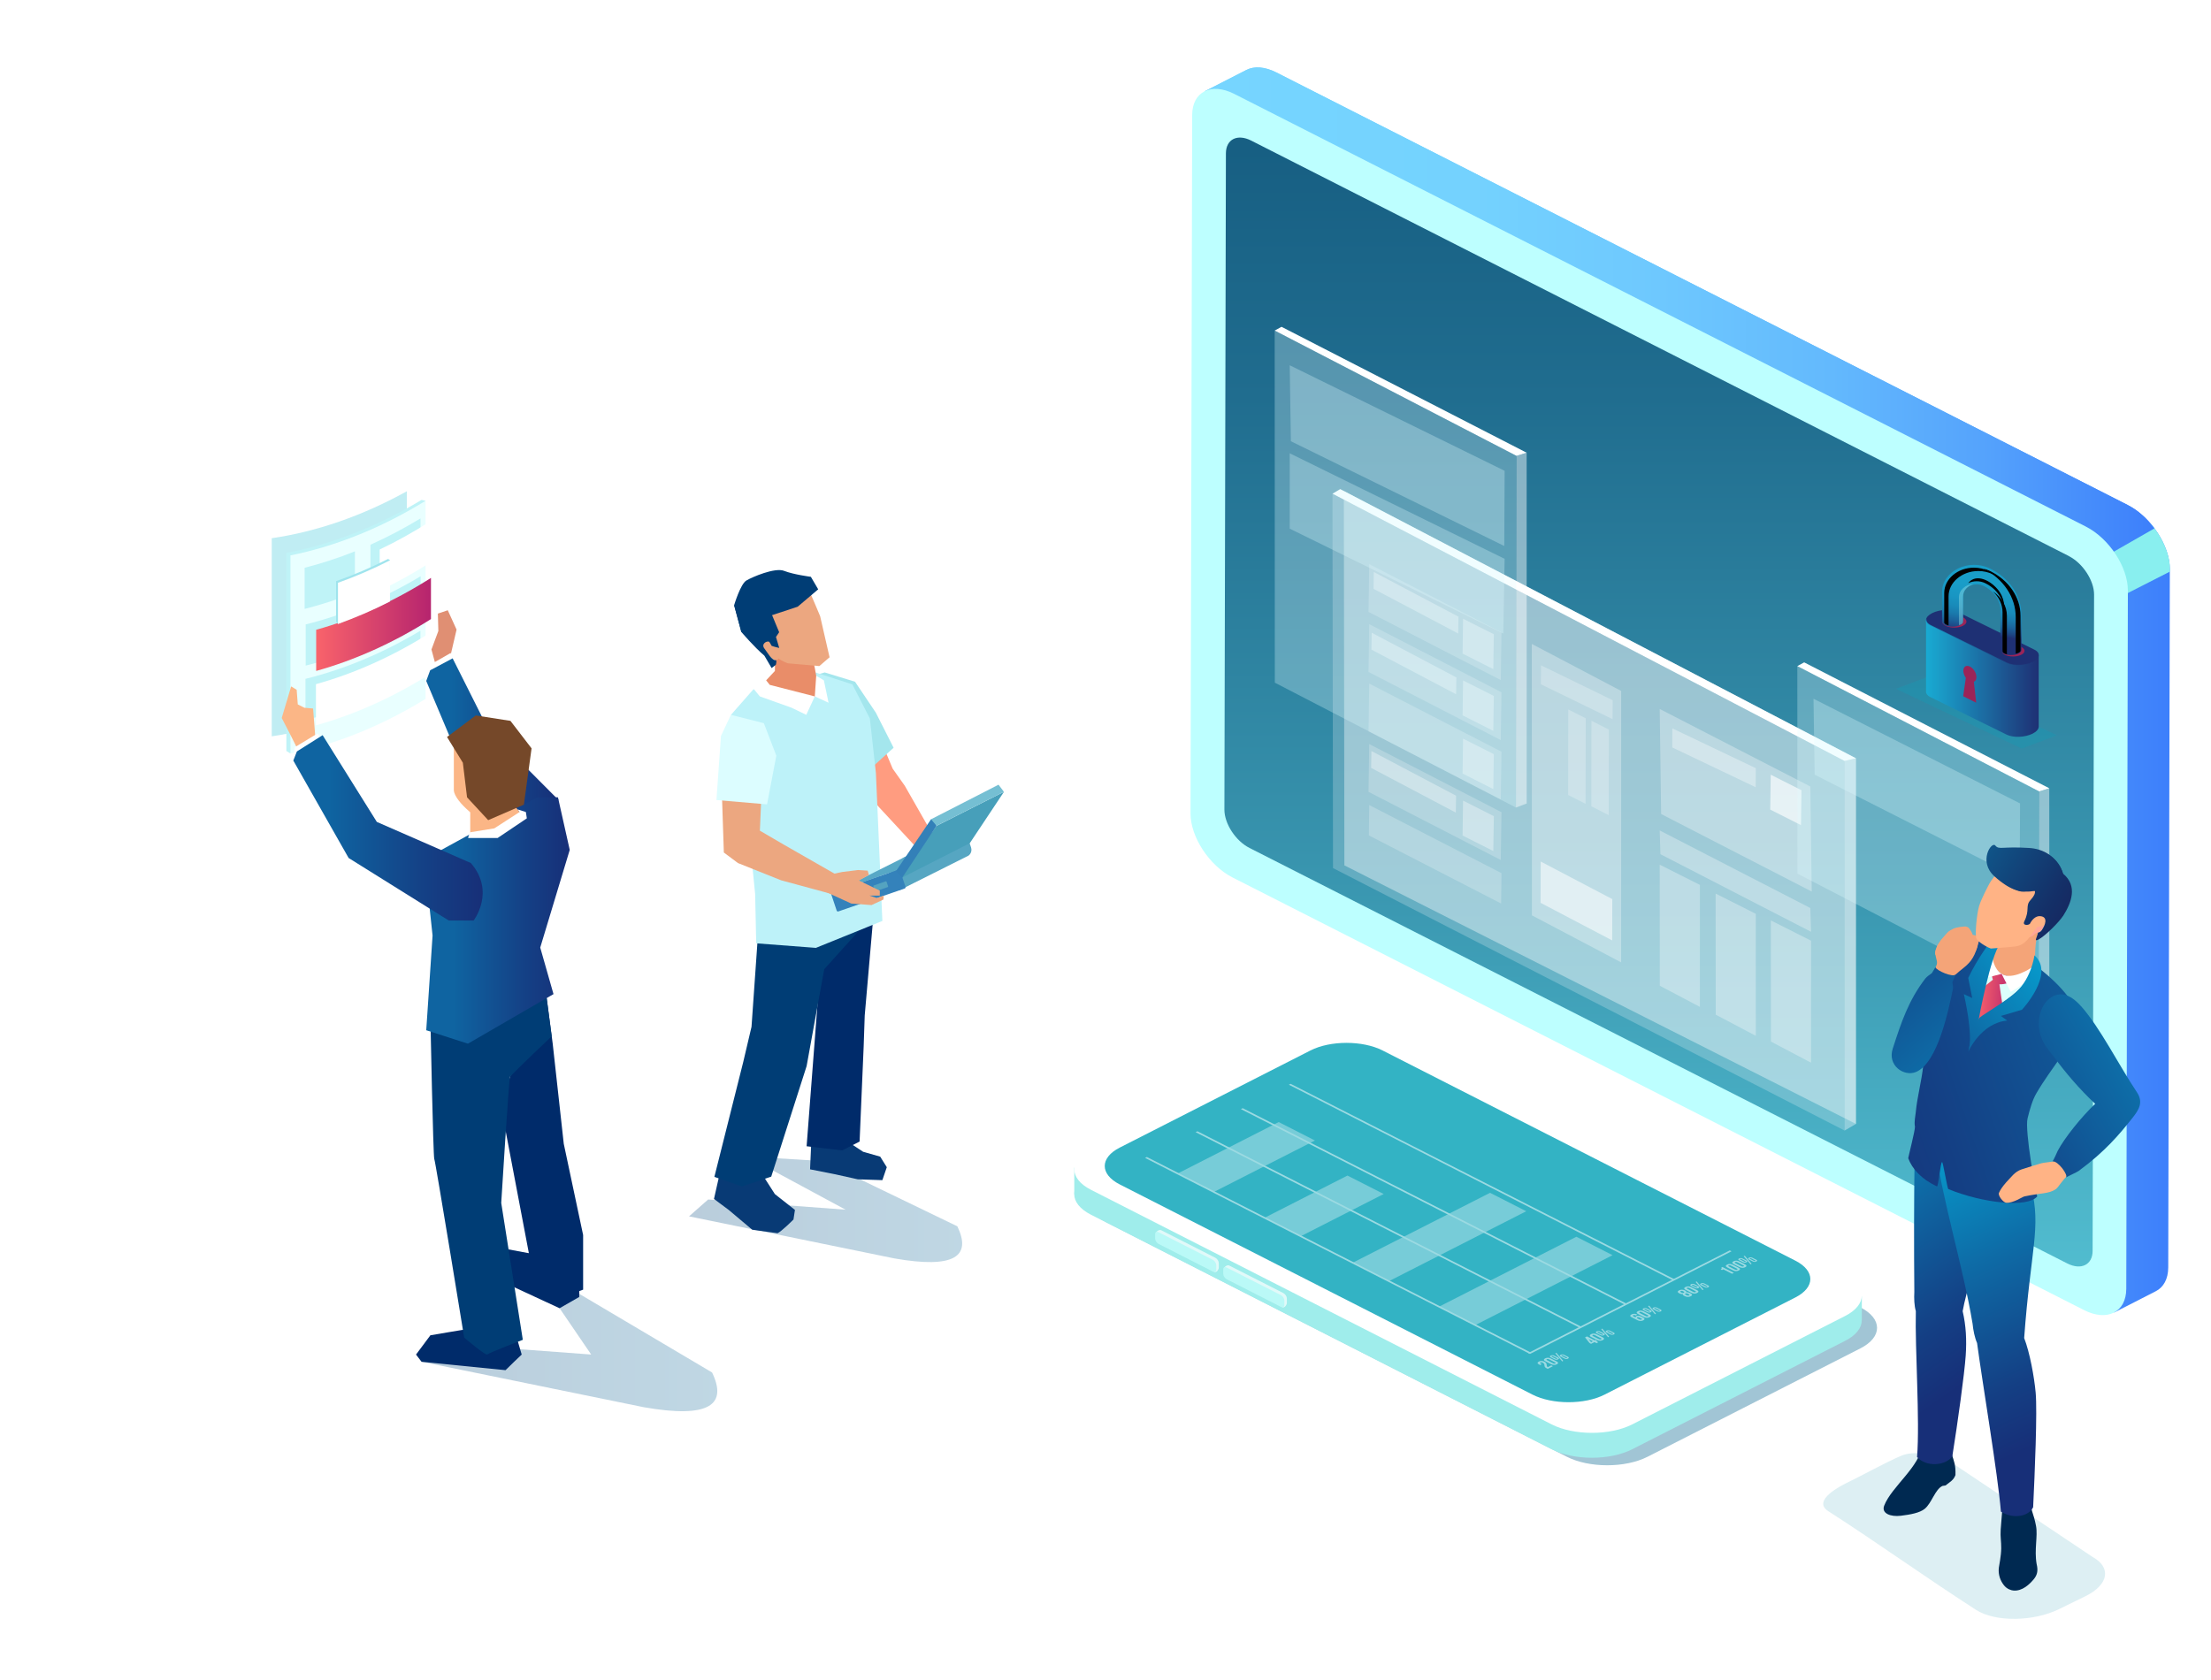 <?xml version="1.0" encoding="UTF-8"?><svg xmlns="http://www.w3.org/2000/svg" xmlns:xlink="http://www.w3.org/1999/xlink" viewBox="0 0 500 380" width="500" height="380"><defs><style>.cls-1{mask:url(#mask);}.cls-2{fill:url(#linear-gradient-5);}.cls-2,.cls-3,.cls-4,.cls-5,.cls-6,.cls-7,.cls-8,.cls-9,.cls-10,.cls-11,.cls-12,.cls-13,.cls-14,.cls-15,.cls-16,.cls-17,.cls-18,.cls-19,.cls-20,.cls-21,.cls-22,.cls-23,.cls-24,.cls-25,.cls-26,.cls-27,.cls-28,.cls-29,.cls-30{fill-rule:evenodd;}.cls-3{fill:url(#linear-gradient-4);}.cls-4{fill:#ffa698;}.cls-31{filter:url(#luminosity-noclip);}.cls-32{fill:#3380b8;}.cls-33{fill:#a4e6ed;}.cls-34{fill:#54a3c0;}.cls-5,.cls-35{fill:#002b6a;}.cls-6,.cls-36,.cls-37,.cls-38,.cls-39,.cls-40,.cls-41,.cls-42,.cls-43,.cls-44,.cls-45,.cls-46,.cls-47,.cls-48,.cls-49,.cls-50,.cls-51,.cls-16,.cls-17{fill:#fff;}.cls-52{filter:url(#luminosity-noclip-3);}.cls-53{filter:url(#luminosity-noclip-7);}.cls-54{filter:url(#luminosity-noclip-5);}.cls-55{fill:url(#radial-gradient-7);}.cls-56{fill:#56a6c2;}.cls-57{fill:url(#linear-gradient-2);}.cls-58,.cls-11{fill:#003d75;}.cls-7{fill:#f4a478;}.cls-59{fill:#479fba;}.cls-60{fill:url(#_裼_胙琅韃_515);}.cls-61{fill:url(#_裼_胙琅韃_142);}.cls-62{fill:url(#_裼_胙琅韃_138);}.cls-63{fill:url(#_裼_胙琅韃_137);}.cls-64{fill:#e9ffff;}.cls-65{fill:#89efef;}.cls-66{fill:#ff9c80;}.cls-67{fill:#57a8c6;}.cls-68{fill:#bdf2f9;}.cls-69{fill:url(#radial-gradient-5);}.cls-69,.cls-70,.cls-71,.cls-72,.cls-73{mix-blend-mode:color-dodge;}.cls-70{fill:url(#radial-gradient-6);}.cls-71{fill:url(#radial-gradient-8);}.cls-74{fill:#bff3f7;}.cls-75{fill:url(#radial-gradient);}.cls-76{fill:url(#linear-gradient);}.cls-8{fill:#7662e3;}.cls-9{fill:url(#_裼_胙琅韃_128);}.cls-10{fill:url(#_裼_胙琅韃_354);}.cls-36{opacity:.24;}.cls-37,.cls-17{opacity:.27;}.cls-38{opacity:.16;}.cls-39{opacity:.22;}.cls-40{opacity:.2;}.cls-41{opacity:.17;}.cls-42{opacity:.31;}.cls-43{opacity:.45;}.cls-44{opacity:.42;}.cls-45{opacity:.44;}.cls-46{opacity:.46;}.cls-47{opacity:.39;}.cls-48{opacity:.38;}.cls-49,.cls-77{opacity:.65;}.cls-50{opacity:.64;}.cls-78{fill:url(#_裼_胙琅韃_46);}.cls-79{fill:url(#_裼_胙琅韃_27);}.cls-80{fill:url(#_裼_胙琅韃_88);}.cls-81{isolation:isolate;}.cls-82{mask:url(#mask-2);}.cls-83{mask:url(#mask-3);}.cls-84{mask:url(#mask-4);}.cls-85{mask:url(#mask-5);}.cls-86{mask:url(#mask-7);}.cls-87{mask:url(#mask-6);}.cls-88{mask:url(#mask-1);}.cls-89{fill:#c7fffc;}.cls-90{fill:#083a75;}.cls-12{fill:#fbb686;}.cls-91{fill:#33b3c4;}.cls-13{fill:#754829;}.cls-92{fill:url(#_裼_胙琅韃_4-2);}.cls-92,.cls-93,.cls-94,.cls-95,.cls-96,.cls-97,.cls-98,.cls-99{mix-blend-mode:multiply;}.cls-100,.cls-77{fill:#9fe4ed;}.cls-101{fill:#75bfd3;}.cls-14{fill:url(#_裼_胙琅韃_16);}.cls-14,.cls-27,.cls-102{opacity:.29;}.cls-103{fill:#dcfdff;}.cls-15{opacity:.15;}.cls-15,.cls-104{fill:#1d96b0;}.cls-104,.cls-105{opacity:.51;}.cls-106{fill:#eca780;}.cls-16{opacity:.12;}.cls-107{opacity:.69;}.cls-108{opacity:.54;}.cls-109{fill:#bdffff;}.cls-110{fill:url(#_裼_胙琅韃_142-2);}.cls-73{fill:url(#linear-gradient-3);opacity:.76;}.cls-18{fill:#ffb385;}.cls-111{fill:#00638e;opacity:.37;}.cls-19{fill:url(#_裼_胙琅韃_128-2);}.cls-20{fill:url(#_裼_胙琅韃_128-3);}.cls-21{fill:url(#_裼_胙琅韃_354-7);}.cls-22{fill:url(#_裼_胙琅韃_354-6);}.cls-23{fill:url(#_裼_胙琅韃_354-5);}.cls-24{fill:url(#_裼_胙琅韃_354-4);}.cls-25{fill:url(#_裼_胙琅韃_354-3);}.cls-26{fill:url(#_裼_胙琅韃_354-2);}.cls-93{fill:#9ee4e8;opacity:.4;}.cls-27{fill:url(#_裼_胙琅韃_16-2);}.cls-94{fill:url(#_裼_胙琅韃_4);}.cls-95{fill:url(#_裼_胙琅韃_3);}.cls-96{fill:url(#_裼_胙琅韃_2);}.cls-112{fill:#3482bb;}.cls-97{fill:url(#radial-gradient-3);}.cls-98{fill:url(#radial-gradient-2);}.cls-99{fill:url(#radial-gradient-4);}.cls-28{fill:#e08f73;}.cls-113{fill:#9fedeb;}.cls-102{fill:#e1feff;}.cls-114{fill:url(#_裼_胙琅韃_46-2);}.cls-115{fill:#67b1db;}.cls-29{fill:#002951;}.cls-116{fill:#e98d69;}.cls-30{fill:#dcfffc;}</style><linearGradient id="_裼_胙琅韃_46" x1="272.38" y1="156.07" x2="490.71" y2="156.07" gradientUnits="userSpaceOnUse"><stop offset="0" stop-color="#76d5ff"/><stop offset=".28" stop-color="#74d2fe"/><stop offset=".48" stop-color="#6ec8fe"/><stop offset=".66" stop-color="#63b9fd"/><stop offset=".82" stop-color="#55a3fc"/><stop offset=".96" stop-color="#4287fb"/><stop offset="1" stop-color="#3d7ffb"/></linearGradient><linearGradient id="_裼_胙琅韃_46-2" x1="272.38" y1="71.31" x2="487.21" y2="71.31" xlink:href="#_裼_胙琅韃_46"/><linearGradient id="_裼_胙琅韃_88" x1="5508.47" y1="286.45" x2="5508.47" y2="31.12" gradientTransform="translate(5883.7) rotate(-180) scale(1 -1)" gradientUnits="userSpaceOnUse"><stop offset="0" stop-color="#51bccf"/><stop offset=".36" stop-color="#3894ae"/><stop offset=".77" stop-color="#206d8f"/><stop offset=".99" stop-color="#175f83"/></linearGradient><filter id="luminosity-noclip" x="329.52" y="275.57" width="51.54" height="26.25" color-interpolation-filters="sRGB" filterUnits="userSpaceOnUse"><feFlood flood-color="#fff" result="bg"/><feBlend in="SourceGraphic" in2="bg"/></filter><filter id="luminosity-noclip-2" x="329.52" y="-8704" width="51.54" height="32766" color-interpolation-filters="sRGB" filterUnits="userSpaceOnUse"><feFlood flood-color="#fff" result="bg"/><feBlend in="SourceGraphic" in2="bg"/></filter><mask id="mask-1" x="329.52" y="-8704" width="51.54" height="32766" maskUnits="userSpaceOnUse"/><linearGradient id="_裼_胙琅韃_4" x1="329.52" y1="288.7" x2="381.06" y2="288.7" gradientUnits="userSpaceOnUse"><stop offset="0" stop-color="#fff"/><stop offset=".16" stop-color="#fafafa"/><stop offset=".34" stop-color="#ededed"/><stop offset=".53" stop-color="#d7d7d7"/><stop offset=".72" stop-color="#b8b8b8"/><stop offset=".92" stop-color="#919191"/><stop offset=".99" stop-color="gray"/></linearGradient><mask id="mask" x="329.52" y="275.57" width="51.54" height="26.25" maskUnits="userSpaceOnUse"><g class="cls-31"><g class="cls-88"><path class="cls-94" d="M372.87,275.57c2.88,1.47,5.61,2.86,8.19,4.17l-43.35,22.08-8.19-4.17,43.35-22.08Z"/></g></g></mask><linearGradient id="_裼_胙琅韃_142" x1="329.52" y1="288.7" x2="381.06" y2="288.7" gradientUnits="userSpaceOnUse"><stop offset="0" stop-color="#e08910"/><stop offset=".2" stop-color="#e18d12"/><stop offset=".41" stop-color="#e69a1b"/><stop offset=".63" stop-color="#edb029"/><stop offset=".86" stop-color="#f7ce3c"/><stop offset=".99" stop-color="#ffe44a"/></linearGradient><filter id="luminosity-noclip-3" x="270.4" y="246.71" width="49.08" height="25" color-interpolation-filters="sRGB" filterUnits="userSpaceOnUse"><feFlood flood-color="#fff" result="bg"/><feBlend in="SourceGraphic" in2="bg"/></filter><filter id="luminosity-noclip-4" x="270.4" y="-8704" width="49.08" height="32766" color-interpolation-filters="sRGB" filterUnits="userSpaceOnUse"><feFlood flood-color="#fff" result="bg"/><feBlend in="SourceGraphic" in2="bg"/></filter><mask id="mask-3" x="270.4" y="-8704" width="49.08" height="32766" maskUnits="userSpaceOnUse"/><linearGradient id="_裼_胙琅韃_4-2" x1="270.4" y1="259.21" x2="319.48" y2="259.21" xlink:href="#_裼_胙琅韃_4"/><mask id="mask-2" x="270.4" y="246.71" width="49.08" height="25" maskUnits="userSpaceOnUse"><g class="cls-52"><g class="cls-83"><path class="cls-92" d="M311.29,246.71c3.19,1.62,5.34,2.72,8.19,4.17l-40.89,20.83-8.19-4.17,40.89-20.83Z"/></g></g></mask><linearGradient id="_裼_胙琅韃_142-2" x1="270.4" y1="259.21" x2="319.48" y2="259.21" xlink:href="#_裼_胙琅韃_142"/><filter id="luminosity-noclip-5" x="309.99" y="277.31" width="28.6" height="14.57" color-interpolation-filters="sRGB" filterUnits="userSpaceOnUse"><feFlood flood-color="#fff" result="bg"/><feBlend in="SourceGraphic" in2="bg"/></filter><filter id="luminosity-noclip-6" x="309.99" y="-8704" width="28.6" height="32766" color-interpolation-filters="sRGB" filterUnits="userSpaceOnUse"><feFlood flood-color="#fff" result="bg"/><feBlend in="SourceGraphic" in2="bg"/></filter><mask id="mask-5" x="309.99" y="-8704" width="28.6" height="32766" maskUnits="userSpaceOnUse"/><linearGradient id="_裼_胙琅韃_3" x1="309.99" y1="284.59" x2="338.6" y2="284.59" gradientUnits="userSpaceOnUse"><stop offset="0" stop-color="#fff"/><stop offset=".17" stop-color="#fbfbfb"/><stop offset=".3" stop-color="#f2f2f2"/><stop offset=".42" stop-color="#e2e2e2"/><stop offset=".53" stop-color="#cbcbcb"/><stop offset=".63" stop-color="#adadad"/><stop offset=".73" stop-color="#888"/><stop offset=".83" stop-color="#5d5d5d"/><stop offset=".92" stop-color="#2c2c2c"/><stop offset=".99" stop-color="#000"/></linearGradient><mask id="mask-4" x="309.99" y="277.31" width="28.6" height="14.57" maskUnits="userSpaceOnUse"><g class="cls-54"><g class="cls-85"><path class="cls-95" d="M330.4,277.31c3.38,1.72,4.61,2.35,8.19,4.17l-20.41,10.39-8.19-4.17,20.41-10.39Z"/></g></g></mask><linearGradient id="_裼_胙琅韃_138" x1="309.99" y1="284.59" x2="338.6" y2="284.59" gradientUnits="userSpaceOnUse"><stop offset="0" stop-color="#e08910"/><stop offset=".26" stop-color="#e18c11"/><stop offset=".46" stop-color="#e49518"/><stop offset=".63" stop-color="#e9a522"/><stop offset=".8" stop-color="#f1bc31"/><stop offset=".95" stop-color="#fbda43"/><stop offset=".99" stop-color="#ffe44a"/></linearGradient><filter id="luminosity-noclip-7" x="290.05" y="259.64" width="43.35" height="22.08" color-interpolation-filters="sRGB" filterUnits="userSpaceOnUse"><feFlood flood-color="#fff" result="bg"/><feBlend in="SourceGraphic" in2="bg"/></filter><filter id="luminosity-noclip-8" x="290.05" y="-8704" width="43.35" height="32766" color-interpolation-filters="sRGB" filterUnits="userSpaceOnUse"><feFlood flood-color="#fff" result="bg"/><feBlend in="SourceGraphic" in2="bg"/></filter><mask id="mask-7" x="290.05" y="-8704" width="43.35" height="32766" maskUnits="userSpaceOnUse"/><linearGradient id="_裼_胙琅韃_2" x1="290.05" y1="270.68" x2="333.4" y2="270.68" gradientUnits="userSpaceOnUse"><stop offset="0" stop-color="#fff"/><stop offset=".09" stop-color="#f7f7f7"/><stop offset=".22" stop-color="#e4e4e4"/><stop offset=".37" stop-color="#c3c3c3"/><stop offset=".54" stop-color="#969696"/><stop offset=".73" stop-color="#5d5d5d"/><stop offset=".93" stop-color="#181818"/><stop offset=".99" stop-color="#000"/></linearGradient><mask id="mask-6" x="290.05" y="259.64" width="43.35" height="22.08" maskUnits="userSpaceOnUse"><g class="cls-53"><g class="cls-86"><path class="cls-96" d="M325.21,259.64c3.66,1.86,5.76,2.93,8.19,4.17l-35.16,17.91-8.19-4.17,35.16-17.91Z"/></g></g></mask><linearGradient id="_裼_胙琅韃_137" x1="290.05" y1="270.68" x2="333.4" y2="270.68" gradientUnits="userSpaceOnUse"><stop offset="0" stop-color="#e08910"/><stop offset=".18" stop-color="#e29014"/><stop offset=".43" stop-color="#e9a321"/><stop offset=".74" stop-color="#f4c335"/><stop offset=".99" stop-color="#ffe44a"/></linearGradient><linearGradient id="_裼_胙琅韃_16" x1="1057.48" y1="273.52" x2="1119.25" y2="273.52" gradientTransform="translate(1275.07) rotate(-180) scale(1 -1)" gradientUnits="userSpaceOnUse"><stop offset="0" stop-color="#2375a1"/><stop offset=".43" stop-color="#1c6897"/><stop offset=".99" stop-color="#105385"/></linearGradient><linearGradient id="linear-gradient" x1="71.5" y1="141.24" x2="97.46" y2="141.24" gradientUnits="userSpaceOnUse"><stop offset="0" stop-color="#f9636b"/><stop offset="1" stop-color="#b6246e"/></linearGradient><linearGradient id="_裼_胙琅韃_128" x1="96.39" y1="167.91" x2="126.31" y2="167.91" gradientUnits="userSpaceOnUse"><stop offset=".19" stop-color="#0f64a1"/><stop offset=".68" stop-color="#144186"/><stop offset="1" stop-color="#172f78"/></linearGradient><linearGradient id="_裼_胙琅韃_16-2" x1="1001.04" y1="301.99" x2="1067.92" y2="301.99" gradientTransform="translate(1163.25) rotate(-180) scale(1 -1)" xlink:href="#_裼_胙琅韃_16"/><linearGradient id="_裼_胙琅韃_128-2" x1="96.39" y1="208.21" x2="128.84" y2="208.21" xlink:href="#_裼_胙琅韃_128"/><linearGradient id="_裼_胙琅韃_128-3" x1="66.33" y1="187.25" x2="109.16" y2="187.25" xlink:href="#_裼_胙琅韃_128"/><linearGradient id="linear-gradient-2" x1="-8724.22" y1="153.43" x2="-8698.71" y2="153.43" gradientTransform="translate(9159.77)" gradientUnits="userSpaceOnUse"><stop offset="0" stop-color="#19abd3"/><stop offset="1" stop-color="#1e3074"/></linearGradient><radialGradient id="radial-gradient" cx="-9136.1" cy="156.03" fx="-9136.1" fy="156.03" r="20.55" gradientTransform="translate(11189.66 0) scale(1.18 1)" gradientUnits="userSpaceOnUse"><stop offset=".08" stop-color="#1895c1"/><stop offset="1" stop-color="#1e3074"/></radialGradient><linearGradient id="linear-gradient-3" x1="-8724.25" y1="145.33" x2="-8698.76" y2="145.33" gradientTransform="translate(9159.77)" gradientUnits="userSpaceOnUse"><stop offset="0" stop-color="#19afd6"/><stop offset="1" stop-color="#1e3074"/></linearGradient><radialGradient id="radial-gradient-2" cx="-9137.66" cy="140.59" fx="-9137.66" fy="140.59" r="1.92" gradientTransform="translate(11189.66 0) scale(1.18 1)" gradientUnits="userSpaceOnUse"><stop offset=".08" stop-color="#e6406a"/><stop offset="1" stop-color="#9b2458"/></radialGradient><radialGradient id="radial-gradient-3" cx="-9134.68" cy="154.78" fx="-9134.68" fy="154.78" r="3.08" xlink:href="#radial-gradient-2"/><radialGradient id="radial-gradient-4" cx="-9126.36" cy="147.21" fx="-9126.36" fy="147.21" r="1.8" xlink:href="#radial-gradient-2"/><linearGradient id="_裼_胙琅韃_27" x1="-8709.4" y1="124.52" x2="-8712.05" y2="143.41" gradientTransform="translate(9159.77)" gradientUnits="userSpaceOnUse"><stop offset="0" stop-color="#199fca"/><stop offset=".43" stop-color="#199dc8"/><stop offset=".59" stop-color="#1996c3"/><stop offset=".71" stop-color="#198ab9"/><stop offset=".8" stop-color="#1a79ac"/><stop offset=".88" stop-color="#1b629b"/><stop offset=".95" stop-color="#1c4886"/><stop offset="1" stop-color="#1e3074"/></linearGradient><radialGradient id="radial-gradient-5" cx="-9139.55" cy="147.38" fx="-9139.55" fy="147.38" r="21.72" gradientTransform="translate(11189.66 0) scale(1.18 1)" gradientUnits="userSpaceOnUse"><stop offset="0" stop-color="#f49587"/><stop offset=".12" stop-color="#bc7368"/><stop offset=".24" stop-color="#8b544c"/><stop offset=".36" stop-color="#603a35"/><stop offset=".48" stop-color="#3d2522"/><stop offset=".61" stop-color="#221513"/><stop offset=".74" stop-color="#0f0908"/><stop offset=".86" stop-color="#030202"/><stop offset="1" stop-color="#000"/></radialGradient><radialGradient id="radial-gradient-6" cx="-9131.74" cy="149.42" fx="-9131.74" fy="149.42" r="14.64" xlink:href="#radial-gradient-5"/><radialGradient id="radial-gradient-7" cx="-9128.49" cy="138.24" fx="-9128.49" fy="138.24" r="7.25" xlink:href="#radial-gradient-5"/><radialGradient id="radial-gradient-8" cx="-9131.52" cy="134.55" fx="-9131.52" fy="134.55" r="3.61" xlink:href="#radial-gradient-5"/><linearGradient id="_裼_胙琅韃_354" x1="8577.98" y1="810.29" x2="8518.2" y2="883.49" gradientTransform="translate(9011.24 40.17) rotate(-175.87) scale(1 -1)" gradientUnits="userSpaceOnUse"><stop offset="0" stop-color="#01c8ef"/><stop offset=".13" stop-color="#04b0dd"/><stop offset=".55" stop-color="#0e6ba6"/><stop offset=".85" stop-color="#143f84"/><stop offset="1" stop-color="#172f78"/></linearGradient><linearGradient id="_裼_胙琅韃_354-2" x1="8549.44" y1="815.88" x2="8503.52" y2="899.31" xlink:href="#_裼_胙琅韃_354"/><linearGradient id="_裼_胙琅韃_354-3" x1="8379.76" y1="756.26" x2="8565.65" y2="836.7" xlink:href="#_裼_胙琅韃_354"/><linearGradient id="_裼_胙琅韃_354-4" x1="8445.5" y1="779.56" x2="8540.44" y2="841.16" xlink:href="#_裼_胙琅韃_354"/><linearGradient id="_裼_胙琅韃_354-5" x1="8491.78" y1="854.39" x2="8567.87" y2="780.29" xlink:href="#_裼_胙琅韃_354"/><linearGradient id="_裼_胙琅韃_515" x1="8520.13" y1="801.15" x2="8528.65" y2="801.15" gradientTransform="translate(9011.24 40.17) rotate(-175.87) scale(1 -1)" gradientUnits="userSpaceOnUse"><stop offset="0" stop-color="#b6246e"/><stop offset="1" stop-color="#f9636b"/></linearGradient><linearGradient id="_裼_胙琅韃_354-6" x1="8497.92" y1="779.32" x2="8556.98" y2="834.28" xlink:href="#_裼_胙琅韃_354"/><linearGradient id="_裼_胙琅韃_354-7" x1="8500.95" y1="776.06" x2="8560.01" y2="831.02" xlink:href="#_裼_胙琅韃_354"/><linearGradient id="linear-gradient-4" x1="8573.97" y1="748.25" x2="8503.85" y2="783.85" gradientTransform="translate(9011.24 40.17) rotate(-175.87) scale(1 -1)" gradientUnits="userSpaceOnUse"><stop offset="0" stop-color="#01c8ef"/><stop offset=".2" stop-color="#05a1cd"/><stop offset=".58" stop-color="#0f5c8f"/><stop offset=".86" stop-color="#143068"/><stop offset="1" stop-color="#17205a"/></linearGradient><linearGradient id="linear-gradient-5" x1="8572.34" y1="745.04" x2="8502.23" y2="780.65" xlink:href="#linear-gradient-4"/></defs><g class="cls-81"><g id="_レイヤー_1"><path class="cls-41" d="M304.7,58.96v122.26c-15.04-4.85-46.73-6.94-85.82-6.17l.43-124.12c53.4-1.96,85.39,8.03,85.39,8.03Z"/><path class="cls-42" d="M297.7,68.99v42.96c-13.27-4.82-48.81-7.14-71.84-6.8l.36-43.67c44.7-.69,65.5,5.95,71.48,7.5Z"/><path class="cls-41" d="M297.7,117.13v56.48c-13.27-4.82-29.13-5.57-44.99-5.83l.36-57.18c16.65.08,40.15,3.11,44.63,6.53Z"/><polygon class="cls-41" points="248.21 110 248.36 167.58 225.66 167.89 225.87 109.6 248.21 110"/><path class="cls-41" d="M209.39,52.73v122.26c-15.72,2.18-41.56,3.69-65.76,11.72l.4-123.41c24.8-8.3,65.36-10.57,65.36-10.57Z"/><path class="cls-38" d="M86.84,195.1c21.98-11.2,46.79-19.84,72.7-25.93.65.95,1.42,1.89,2.38,2.8.41.39.83.78,1.24,1.17-26.46,6.04-51.84,14.78-74.25,26.19-.11.05-.21.11-.31.17-.1-.15-.18-.3-.29-.44-.53-1.3-1.11-2.57-1.72-3.83.08-.04.16-.09.24-.13Z"/><path class="cls-51" d="M86.84,95.54c21.98-11.2,46.79-19.84,72.7-25.93.65.95,1.42,1.89,2.38,2.8.41.39.83.78,1.24,1.17-26.46,6.04-51.84,14.78-74.25,26.19-.11.05-.21.11-.31.17-.1-.15-.18-.3-.29-.44-.53-1.3-1.11-2.57-1.72-3.83.08-.04.16-.09.24-.13Z"/><path class="cls-41" d="M163.17,73.58v99.56s-52.41,11.2-74.56,26.36l-2.01-4.27v-99.56s61.26-21.57,67.36-22.09c6.1-.52,9.2,0,9.2,0Z"/><polygon class="cls-40" points="159.54 69.61 159.54 169.17 163.17 173.14 163.17 73.58 159.54 69.61"/><polygon class="cls-44" points="88.61 99.94 86.6 95.67 86.6 195.23 88.32 199.05 88.61 99.94"/><path class="cls-37" d="M157.01,81.14v64.92l-46.43,13.48v-63.87s27.9-11.21,46.43-14.53Z"/><polygon class="cls-37" points="106.3 97.32 93.59 103.13 93.59 165.77 106.3 160.79 106.3 97.32"/><path class="cls-37" d="M157.01,152.29v13.48s-47.65,10.58-63.43,20.95v-14.93s24.73-10.99,63.43-19.5Z"/><path class="cls-17" d="M153.97,95.67s-33.92,8.29-40.79,12.44v19.39c7.16-4.67,24.91-7.99,40.79-11.56v-20.27Z"/><path class="cls-16" d="M66.39,95.67l.5,121.13s-15.37,7.2-25.46,15.75l-.5-118.63s15.48-12.43,25.46-18.24Z"/><path class="cls-16" d="M36.16,118.24v112.01s-19.75,9.32-25.46,32.24v-109.51s8.81-25.48,25.46-34.73Z"/><path class="cls-41" d="M202.22,61.44s-31.27,2.24-51.17,8.17v88.72s25.92-5.84,51.17-6.04V61.44Z"/><path class="cls-41" d="M202.22,155.48c1.15.08,0,14.59,0,14.59-17.15.9-33.61,2.32-45.21,7.39l-1.02-16.68s29.51-6.46,46.23-5.31Z"/><path class="cls-17" d="M63.68,103.6v42c-4.55,1.73-11.69,5.48-19.03,11.2v-39.82s14.68-11.18,19.03-13.38Z"/><path class="cls-17" d="M32.3,127.5v42c-4.55,1.73-15.45,13.17-18.05,22.6v-35.78s7.78-24.79,18.05-28.83Z"/><path class="cls-17" d="M32.46,174.73v42c-4.55,1.73-15.45,12.92-18.05,22.36l-.16-39.59s7.88-18.94,18.21-24.76Z"/><path class="cls-17" d="M63.18,149.64l.5,62.95c-4.55,1.73-11.69,5.48-19.03,11.2v-62.21s14.17-9.74,18.53-11.94Z"/><path class="cls-45" d="M294.38,71.81v23.33s-18.02-4.2-24.29-3.42v-24.58s12.14.78,24.29,4.67Z"/><path class="cls-45" d="M245.12,114.43v15.58s-12.03-.8-16.22-.28v-15.9s8.36-.71,16.22.6Z"/><path class="cls-36" d="M197.93,78.6v65.02s-12.03,1.19-16.22,1.71v-65.02s8.11-2.04,16.22-1.71Z"/><path class="cls-78" d="M481.23,114.26L288.63,16.39c-2.63-1.34-5.03-1.46-6.76-.57-3.17,1.62-6.33,3.24-9.5,4.86,1.73-.89,207.4,275.34,205.69,276.22,1.58-.8,3.16-1.62,4.74-2.42,1.59-.81,3.17-1.62,4.74-2.43,1.71-.88,2.78-2.73,2.79-5.36l.36-157.97c.01-5.29-4.24-11.79-9.48-14.45Z"/><path class="cls-65" d="M446.2,120.01l21.58-10.99,18.67,9.51c2.57,3.03,4.27,6.85,4.26,10.19v.57s-13.15,6.7-13.15,6.7l-31.35-15.97Z"/><path class="cls-114" d="M272.38,20.68c3.17-1.62,6.33-3.24,9.5-4.86,1.73-.89,4.13-.77,6.76.57l192.59,97.87c2.28,1.16,4.34,3.06,5.98,5.26-6.65,3.77-13.64,7.84-13.64,7.84L277.14,26.31c-2.92-3.69-4.61-5.71-4.76-5.64Z"/><path class="cls-109" d="M471.73,119.12L279.14,21.25c-5.24-2.67-9.53-.51-9.54,4.78l-.37,157.96c-.02,5.3,4.24,11.8,9.47,14.47l192.59,97.87c5.23,2.66,9.53.49,9.55-4.8l.36-157.96c.02-5.3-4.24-11.79-9.48-14.45Z"/><path class="cls-80" d="M467.87,125.78L282.95,31.8c-3.15-1.6-5.71-.29-5.72,2.89l-.34,148.45c0,3.17,2.53,7.07,5.68,8.66l184.93,93.98c3.13,1.59,5.73.31,5.73-2.86l.33-148.45c0-3.16-2.56-7.09-5.7-8.68Z"/><path class="cls-111" d="M420.71,304.99l-48.14,24.52c-5.03,2.56-13.19,2.56-18.23,0l-104.18-53.06c-5.03-2.56-5.03-6.72,0-9.28l48.14-24.52c5.03-2.56,13.19-2.56,18.23,0l104.18,53.06c5.03,2.56,5.03,6.72,0,9.28Z"/><path class="cls-113" d="M417.25,303.29l-48.14,24.52c-5.03,2.56-13.19,2.56-18.23,0l-104.18-53.06c-5.03-2.56-5.03-6.72,0-9.28l48.14-24.52c5.03-2.56,13.19-2.56,18.23,0l104.18,53.06c5.03,2.56,5.03,6.72,0,9.28Z"/><rect class="cls-113" x="416.24" y="293.24" width="4.79" height="5.34" transform="translate(837.28 591.82) rotate(180)"/><polygon class="cls-113" points="242.94 270.1 247.73 269.46 247.73 264.11 242.94 264.12 242.94 270.1"/><path class="cls-51" d="M417.26,297.66l-48.14,24.52c-5.03,2.56-13.19,2.56-18.23,0l-104.18-53.06c-5.03-2.56-5.03-6.72,0-9.28l48.14-24.52c5.03-2.56,13.19-2.56,18.23,0l104.18,53.06c5.03,2.56,5.03,6.72,0,9.28Z"/><path class="cls-91" d="M406.01,293.47l-43.13,21.97c-4.51,2.3-11.82,2.3-16.33,0l-93.34-47.54c-4.51-2.3-4.51-6.02,0-8.32l43.13-21.97c4.51-2.3,11.82-2.3,16.33,0l93.34,47.54c4.51,2.3,4.51,6.02,0,8.32Z"/><g class="cls-107"><path class="cls-51" d="M275.62,286.74v-1.04c0-.44-.35-.98-.79-1.21l-12.24-6.23c-.44-.22-1.23.33-1.23.77l.44.66c0,.44.35.98.79,1.21l12.03,6.8c.44.22,1-.52,1-.97Z"/><path class="cls-89" d="M275.05,287.2v-1.04c0-.44-.35-.98-.79-1.21l-12.24-6.23c-.44-.22-.79-.04-.79.4v1.04c0,.44.35.98.79,1.21l12.24,6.23c.44.22.79.04.79-.4Z"/><path class="cls-51" d="M291.01,294.73v-1.04c0-.44-.35-.98-.79-1.21l-12.24-6.23c-.44-.22-1.23.33-1.23.77l.44.66c0,.44.35.98.79,1.21l12.03,6.8c.44.22,1-.52,1-.97Z"/><path class="cls-89" d="M290.45,295.19v-1.04c0-.44-.35-.98-.79-1.21l-12.24-6.23c-.44-.22-.79-.04-.79.4v1.04c0,.44.35.98.79,1.21l12.24,6.23c.44.22.79.04.79-.4Z"/></g><g class="cls-105"><polygon class="cls-51" points="270.38 256.09 357.23 300.32 357.64 300.11 270.79 255.88 270.38 256.09"/><polygon class="cls-51" points="280.62 250.87 367.47 295.11 367.88 294.9 281.03 250.66 280.62 250.87"/><polygon class="cls-51" points="291.46 245.35 378.3 289.59 378.71 289.38 291.87 245.15 291.46 245.35"/><polygon class="cls-51" points="345.59 306.04 346 306.25 391.58 283.03 391.17 282.83 345.59 306.04"/><path class="cls-49" d="M356.48,279.74c2.2,1.12,5.51,2.81,8.19,4.17l-31.06,15.82-8.19-4.17,31.06-15.82Z"/><g class="cls-1"><path class="cls-61" d="M372.87,275.57c2.88,1.47,5.61,2.86,8.19,4.17l-43.35,22.08-8.19-4.17,43.35-22.08Z"/></g><path class="cls-49" d="M336.96,269.8c2.92,1.49,4.1,2.09,8.19,4.17l-31.06,15.82-8.19-4.17,31.06-15.82Z"/><path class="cls-49" d="M304.72,265.9c3.76,1.92,4.78,2.44,8.19,4.17l-18.77,9.56-8.19-4.17,18.77-9.56Z"/><path class="cls-49" d="M289.17,253.8c3.55,1.81,4.67,2.38,8.19,4.17l-22.87,11.65-8.19-4.17,22.87-11.65Z"/><g class="cls-82"><path class="cls-110" d="M311.29,246.71c3.19,1.62,5.34,2.72,8.19,4.17l-40.89,20.83-8.19-4.17,40.89-20.83Z"/></g><g class="cls-84"><path class="cls-62" d="M330.4,277.31c3.38,1.72,4.61,2.35,8.19,4.17l-20.41,10.39-8.19-4.17,20.41-10.39Z"/></g><path class="cls-51" d="M348.35,308.17c-.13.07-.14.14.04.24l.28.14-.38.2-.25-.13c-.41-.21-.44-.44-.04-.64.4-.2.84-.19,1.25.02.85.43.26,1.03.79,1.22l.77-.39.37.19-1.17.6-.32-.16c-.76-.39-.08-.86-.83-1.24-.23-.12-.38-.11-.5-.04Z"/><path class="cls-51" d="M349.46,307.89c-.41-.21-.43-.44-.03-.64.4-.2.85-.19,1.26.02l1.34.68c.41.21.43.44.03.64-.4.2-.85.19-1.27-.02l-1.34-.68ZM351.23,308.38c.18.09.34.09.47.02.13-.07.14-.14-.04-.24l-1.39-.71c-.18-.09-.33-.09-.46-.02-.13.07-.14.14.04.24l1.39.71Z"/><path class="cls-51" d="M350.7,307.03c-.27-.14-.28-.28-.02-.41.25-.13.54-.12.8.01l.85.43c.27.14.28.28.02.41-.25.13-.54.12-.8-.01l-.85-.43ZM351.83,307.34c.11.06.21.06.29.02.08-.04.08-.09-.03-.15l-.89-.45c-.12-.06-.21-.06-.3-.02-.08.04-.08.09.03.15l.89.45ZM351.72,306.11l.24-.12,1.56,1.83-.24.12-1.56-1.83ZM352.93,306.86c-.27-.14-.28-.28-.02-.41.25-.13.54-.12.81.01l.85.43c.27.14.28.28.02.41-.25.13-.54.12-.8-.01l-.85-.43ZM354.05,307.17c.12.06.21.06.3.01.08-.04.09-.09-.03-.15l-.88-.45c-.12-.06-.21-.06-.3-.02-.08.04-.09.09.03.15l.88.45Z"/><path class="cls-51" d="M359.45,303.77l-1.01-1.26.44-.23,1.74.89.19-.1.37.19-.19.1.47.24-.41.21-.47-.24-.77.39-.37-.19ZM360.22,303.38l-.96-.49.55.69.4-.2Z"/><path class="cls-51" d="M359.84,302.43c-.41-.21-.43-.44-.03-.65.4-.2.85-.19,1.27.02l1.34.68c.41.21.43.44.03.64-.4.2-.85.19-1.27-.02l-1.34-.68ZM361.62,302.92c.18.09.33.09.46.02.13-.07.14-.14-.04-.24l-1.39-.71c-.18-.09-.34-.09-.46-.02-.13.07-.14.14.04.24l1.39.71Z"/><path class="cls-51" d="M361.09,301.56c-.27-.14-.28-.28-.02-.41.25-.13.54-.12.8.01l.85.43c.27.14.28.28.02.41-.25.13-.54.12-.8-.01l-.85-.43ZM362.21,301.87c.11.06.21.06.29.02.08-.04.08-.09-.03-.15l-.88-.45c-.11-.06-.21-.06-.3-.01-.08.04-.08.09.03.15l.88.45ZM362.1,300.64l.24-.12,1.56,1.83-.24.12-1.56-1.83ZM363.31,301.39c-.27-.14-.28-.28-.02-.41s.54-.12.8.01l.85.43c.27.14.28.28.02.41s-.54.12-.8-.01l-.85-.43ZM364.44,301.7c.11.06.21.06.3.01.08-.04.08-.09-.03-.15l-.88-.45c-.11-.06-.21-.06-.3-.02-.08.04-.08.09.03.15l.88.45Z"/><path class="cls-51" d="M369.01,297.97c-.43-.22-.47-.44-.05-.66.4-.2.84-.19,1.25.02l.07.03-.38.2-.09-.05c-.18-.09-.34-.09-.46-.02-.14.07-.15.15.09.28l.47.24c-.08-.11-.03-.22.15-.31.3-.15.66-.12,1.04.07l.47.24c.41.21.43.44.03.64-.4.2-.85.19-1.27-.02l-1.32-.67ZM370.29,298.21l.47.24c.18.09.33.09.46.02.13-.07.14-.14-.04-.23l-.47-.24c-.18-.09-.34-.09-.46-.02-.13.07-.14.14.04.24Z"/><path class="cls-51" d="M370.44,297.22c-.41-.21-.43-.44-.03-.64.4-.2.85-.19,1.26.02l1.34.68c.41.21.43.44.03.64-.4.2-.85.19-1.27-.02l-1.34-.68ZM372.21,297.71c.18.09.34.09.47.02.13-.07.14-.14-.04-.24l-1.39-.71c-.18-.09-.34-.09-.46-.02-.13.07-.14.14.04.24l1.39.71Z"/><path class="cls-51" d="M371.68,296.36c-.27-.14-.28-.28-.02-.41.25-.13.54-.12.8.01l.85.43c.27.14.28.28.02.41-.25.13-.54.12-.8-.01l-.85-.43ZM372.81,296.67c.12.06.21.06.29.02.08-.04.09-.09-.03-.15l-.88-.45c-.12-.06-.21-.06-.3-.01-.08.04-.08.09.03.15l.88.45ZM372.7,295.44l.24-.12,1.56,1.83-.24.12-1.56-1.83ZM373.91,296.18c-.27-.14-.28-.28-.02-.41s.54-.12.8.01l.85.43c.27.14.28.28.02.41-.25.13-.54.12-.8-.01l-.85-.43ZM375.03,296.49c.12.06.21.06.3.01.08-.04.09-.09-.03-.15l-.88-.45c-.11-.06-.21-.06-.3-.02-.08.04-.08.09.03.15l.88.45Z"/><path class="cls-51" d="M382.34,293.2c-.41.21-.87.2-1.28,0l-.2-.1c-.25-.13-.36-.26-.29-.4-.26.04-.52,0-.77-.14l-.08-.04c-.41-.21-.42-.45-.01-.65.41-.21.87-.2,1.28,0l.08.04c.25.13.34.26.27.39.28-.04.54.02.79.15l.2.1c.41.21.42.45.02.65ZM380.28,292.38c.21.11.37.09.5.02.13-.07.16-.15-.04-.26l-.14-.07c-.23-.12-.4-.1-.52-.03-.13.07-.17.15.07.27l.14.07ZM381.97,293.01c.13-.07.16-.15-.06-.27l-.24-.12c-.2-.1-.38-.1-.52-.03-.14.07-.14.16.06.26l.24.12c.23.12.39.1.52.03Z"/><path class="cls-51" d="M381.19,291.75c-.41-.21-.43-.44-.03-.64.4-.2.85-.19,1.26.02l1.34.68c.41.21.43.44.03.64-.4.2-.85.19-1.27-.02l-1.34-.68ZM382.96,292.24c.18.09.34.09.47.02.13-.07.14-.14-.04-.24l-1.39-.71c-.18-.09-.34-.09-.46-.02-.13.07-.14.14.04.24l1.39.71Z"/><path class="cls-51" d="M382.44,290.89c-.27-.14-.28-.28-.02-.41.25-.13.54-.12.8.01l.85.43c.27.14.28.28.02.41-.25.13-.54.12-.8-.01l-.85-.43ZM383.56,291.2c.11.06.21.06.29.02.08-.04.08-.09-.03-.15l-.88-.45c-.12-.06-.21-.06-.3-.01-.08.04-.08.09.03.15l.88.45ZM383.45,289.97l.24-.12,1.56,1.83-.24.12-1.56-1.83ZM384.66,290.72c-.27-.14-.28-.28-.02-.41s.54-.12.8.01l.85.43c.27.14.28.28.02.41s-.54.12-.81-.01l-.85-.43ZM385.78,291.03c.12.06.21.06.3.01.08-.04.09-.09-.03-.15l-.88-.45c-.12-.06-.21-.06-.3-.02-.08.04-.09.09.03.15l.88.45Z"/><path class="cls-51" d="M389.13,287.12c.31-.16.23-.27.12-.39l.27-.14,2.58,1.31-.41.21-1.97-1-.31.16-.29-.15Z"/><path class="cls-51" d="M390.6,286.68c-.41-.21-.43-.44-.03-.64.4-.2.85-.19,1.26.02l1.34.68c.41.21.43.44.03.64s-.85.19-1.26-.02l-1.34-.68ZM392.37,287.17c.18.09.34.09.46.02.13-.07.14-.14-.04-.24l-1.39-.71c-.18-.09-.34-.09-.47-.02-.13.07-.14.14.04.24l1.39.71Z"/><path class="cls-51" d="M392.06,285.93c-.41-.21-.43-.44-.03-.64.4-.2.85-.19,1.26.02l1.34.68c.41.21.43.44.03.64-.4.2-.85.19-1.27-.02l-1.34-.68ZM393.83,286.42c.18.09.34.09.46.02.13-.07.14-.14-.04-.24l-1.39-.71c-.18-.09-.34-.09-.47-.02s-.14.14.04.24l1.39.71Z"/><path class="cls-51" d="M393.3,285.07c-.27-.14-.28-.28-.02-.41s.54-.12.8.01l.85.43c.27.14.28.28.02.41s-.54.12-.8-.01l-.85-.43ZM394.43,285.38c.11.06.21.06.3.01.08-.04.08-.09-.03-.15l-.88-.45c-.11-.06-.21-.06-.29-.02-.08.04-.09.09.03.15l.88.45ZM394.32,284.15l.24-.12,1.56,1.83-.24.12-1.56-1.83ZM395.53,284.9c-.27-.14-.28-.28-.02-.41s.54-.12.8.01l.85.43c.27.14.28.28.02.41s-.54.12-.8-.01l-.85-.43ZM396.65,285.21c.12.06.21.06.29.02.08-.04.09-.09-.03-.15l-.88-.45c-.11-.06-.21-.06-.3-.02-.08.04-.08.09.03.15l.88.45Z"/><polygon class="cls-51" points="258.95 261.91 345.79 306.15 346.2 305.94 259.36 261.7 258.95 261.91"/></g><g class="cls-87"><path class="cls-63" d="M325.21,259.64c3.66,1.86,5.76,2.93,8.19,4.17l-35.16,17.91-8.19-4.17,35.16-17.91Z"/></g><polygon class="cls-39" points="301.45 196.35 301.33 111.67 417.14 172.13 417.14 255.72 301.45 196.35"/><polygon class="cls-48" points="304.02 195.74 303.9 111.06 419.71 171.52 419.71 254.22 304.02 195.74"/><polygon class="cls-39" points="309.48 151.99 309.64 141.18 339.55 156.59 339.39 167.4 309.48 151.99"/><polygon class="cls-39" points="309.48 165.42 309.64 154.62 339.55 170.03 339.39 180.83 309.48 165.42"/><polygon class="cls-39" points="309.48 179.11 309.64 168.3 339.55 183.71 339.39 194.52 309.48 179.11"/><polygon class="cls-42" points="375.65 184.12 375.33 160.36 409.39 177.9 409.71 201.66 375.65 184.12"/><polygon class="cls-42" points="346.43 207.04 346.4 145.65 366.61 156.28 366.61 217.68 346.43 207.04"/><polygon class="cls-42" points="400.48 235.59 400.46 208.19 409.55 212.77 409.55 240.37 400.48 235.59"/><polygon class="cls-42" points="388 229.51 387.98 202.12 397.06 206.7 397.06 234.29 388 229.51"/><polygon class="cls-42" points="375.35 222.97 375.33 195.58 384.42 200.15 384.42 227.75 375.35 222.97"/><polygon class="cls-42" points="375.49 193.21 375.33 187.84 409.39 205.39 409.55 210.76 375.49 193.21"/><polygon class="cls-39" points="309.48 138.41 309.64 127.61 339.55 143.02 339.39 153.82 309.48 138.41"/><polygon class="cls-39" points="309.56 188.96 309.64 182.09 339.55 197.5 339.47 204.37 309.56 188.96"/><polygon class="cls-50" points="400.32 183.12 400.44 175.23 407.39 178.74 407.28 186.64 400.32 183.12"/><g class="cls-108"><polygon class="cls-50" points="310.62 133.19 310.67 129.38 329.82 139.48 329.77 143.3 310.62 133.19"/><polygon class="cls-50" points="310.14 146.94 310.2 143.12 329.35 153.23 329.29 157.04 310.14 146.94"/><polygon class="cls-50" points="310.07 173.69 310.13 169.87 329.28 179.98 329.22 183.8 310.07 173.69"/><polygon class="cls-50" points="330.75 147.84 330.86 139.95 337.82 143.46 337.7 151.35 330.75 147.84"/><polygon class="cls-43" points="359.86 182.38 359.89 163.03 363.84 165.03 363.81 184.38 359.86 182.38"/><polygon class="cls-51" points="348.39 204.21 348.42 194.87 364.61 203.37 364.58 212.71 348.39 204.21"/><polygon class="cls-43" points="354.62 179.82 354.65 160.47 358.6 162.47 358.57 181.82 354.62 179.82"/><polygon class="cls-43" points="348.46 154.78 348.49 150.49 364.7 158.38 364.67 162.67 348.46 154.78"/><polygon class="cls-50" points="378.17 169.06 378.19 164.76 397.06 173.76 397.03 178.06 378.17 169.06"/><polygon class="cls-50" points="330.75 161.81 330.86 153.91 337.82 157.42 337.7 165.32 330.75 161.81"/><polygon class="cls-50" points="330.75 174.97 330.86 167.07 337.82 170.58 337.7 178.48 330.75 174.97"/><polygon class="cls-50" points="330.75 188.99 330.86 181.09 337.82 184.61 337.7 192.5 330.75 188.99"/></g><polygon class="cls-51" points="417.14 172.13 419.71 171.52 303.08 110.63 301.33 111.67 417.14 172.13"/><polygon class="cls-47" points="417.14 255.72 419.71 254.22 419.71 171.52 417.14 172.13 417.14 255.72"/><polygon class="cls-102" points="288.29 154.41 288.26 74.77 342.96 103.12 342.82 182.66 288.29 154.41"/><polygon class="cls-102" points="291.92 99.8 291.66 82.62 340.26 106.49 340.18 123.5 291.92 99.8"/><polygon class="cls-102" points="291.66 119.58 291.66 102.53 340.26 126.4 339.96 143.3 291.66 119.58"/><polygon class="cls-51" points="342.96 103.12 345.24 102.4 289.81 73.92 288.26 74.77 342.96 103.12"/><polygon class="cls-46" points="342.96 103.12 342.82 182.66 345.25 181.74 345.24 102.4 342.96 103.12"/><polygon class="cls-102" points="406.48 197.61 406.45 150.67 461.15 179.02 461.01 225.86 406.48 197.61"/><polygon class="cls-102" points="410.37 175.23 410.11 158.05 456.82 181.73 456.74 198.74 410.37 175.23"/><polygon class="cls-51" points="461.15 179.02 463.43 178.3 408 149.82 406.45 150.67 461.15 179.02"/><polygon class="cls-46" points="461.15 179.02 461.01 225.86 463.44 224.94 463.43 178.3 461.15 179.02"/><path class="cls-14" d="M191.24,273.63l-22.36-12.06,17.08,1.05,30.54,14.76c3.23,6.71-.51,9.67-14.25,7.26l-46.43-9.51,4.33-3.82,31.1,2.31Z"/><path class="cls-90" d="M172.33,265.56l2.9,4.53,4.54,3.58-.33,2.17s-2.77,2.78-3.61,3.1l-5.72-.79-5.31-4.47-3.34-2.49,1.27-5.63h9.6Z"/><path class="cls-90" d="M188.91,265.62l5.06,1.13,5.57.19,1-2.93-1.49-2.39-3.86-1.1-5.17-3.4s-6.51.03-6.52.35c-.01.32-.21,4.76-.21,4.76l-.1,2.26,5.71,1.13Z"/><path class="cls-66" d="M198.61,168.89c-.34.24.68-1.19.68-1.19l2.58,6.16,2.74,3.87,7.44,13.04-3.87,1.94-9.4-10.14-8.52-10.01,8.35-3.67Z"/><polygon class="cls-33" points="183.19 153.03 186.51 152.1 193.36 154.2 198.07 161.21 202.08 169.13 195.35 175.24 183.19 153.03"/><polygon class="cls-35" points="197.66 205.47 195.55 229.69 195.31 236.72 194.39 258.21 190.47 260.21 182.41 259.27 186.37 207.58 197.66 205.47"/><polygon class="cls-58" points="186.39 219.23 182.41 241.14 174.41 266.14 167.76 268.36 161.55 266.2 168.07 240.24 169.95 232.25 172.22 199.88 197.66 206.73 186.39 219.23"/><path class="cls-68" d="M167.48,169.19c0-.36-2.18-7.5-2.18-7.5l5.07-5.77,13.98-3.83,8.41,2.71,3.95,7.71,1.37,12.34,1.46,33.46-15.03,6.09-13.5-1.03-.24-11.13-3.29-33.07Z"/><path class="cls-116" d="M183.47,148.74c.31-1.09,1.43,5.92,1.43,6.05l.4,2.1-2.11,1.4-10.61-3.68,2.66-2.85c0-1.18.02-2.38.01-2.59.2.03,1.55-.86,1.55-.86,0,0,6.15.44,6.67.42Z"/><polygon class="cls-51" points="170.42 155.8 171.83 157.52 179.01 160.08 182.33 161.69 184.26 157.52 187.37 158.95 186.31 153.88 184.58 152.86 184.26 157.52 174.07 154.91 172.65 153.12 170.42 155.8"/><path class="cls-106" d="M183.29,134.34c-.43,1.02-3.45-1.88-4.36-1.16-1.29.99-5.4,2.09-5.4,2.09.28.82.67,7.11.83,8.09.19,1.13-2.76,1.94-1.94,2.96.65.81,2.13,3.17,3.1,3.01.21-.04.41-.16.59-.4.41.54,2.1,1.11,2.1,1.11l7.08.62,2.31-1.99-2.13-9.29s-1.96-4.71-2.17-5.05Z"/><path class="cls-58" d="M174.6,139.14l1.6,3.86-.72,1.08.74,2.48s-1.28-.29-1.72-.48c-.47-.83-.25-.46-.55-.92-.61-.27-1.89.53-1.07,1.55.65.81,1.67,2.78,2.64,2.62.15.36-.07,1.04-.07,1.04l-.95.74-1.64-2.8c-2.33-1.97-5.22-5.38-5.22-5.38l-1.63-6.05,8.58,2.25Z"/><path class="cls-58" d="M167.65,142.93l-1.63-6.05s1.42-4.79,2.77-5.58c1.34-.79,6.46-3,8.55-2.17,2.09.83,6.03,1.34,6.03,1.34l1.66,2.83-4.64,3.93-5.79,1.91-.93,2.59-6.02,1.21Z"/><path class="cls-56" d="M219.61,191.71l-.41-1.21c-.28-.83-1.18-1.29-2-1l-12.59,4.35c-.82.28-1.26,1.2-.98,2.03l.08.25-2.7,1.33,1.13,2.3,1.23,1.62,15.25-7.64c.82-.28,1.26-1.2.98-2.03Z"/><polygon class="cls-67" points="201.96 197.14 217.21 189.49 204.79 193.76 189.54 201.41 201.96 197.14"/><path class="cls-59" d="M204.91,196.3c.03.08-.84,2.17-.84,2.17l15.24-7.75,7.73-11.62-15.23,7.69-6.89,9.51Z"/><path class="cls-112" d="M204.59,200.97l-15.01,5.19c-.15.05-.32-.03-.37-.19l-1.23-3.69c-.05-.16.03-.33.18-.38l15.01-5.19c.15-.05.32.03.37.19l1.23,3.69c.05.16-.03.33-.18.38Z"/><path class="cls-34" d="M200.76,200.65l-2.74.95c-.07.02-.14-.01-.16-.08l-.36-1.07c-.02-.07.01-.14.08-.16l2.74-.95c.07-.02.14.01.16.08l.36,1.07c.02.07-.01.14-.08.16Z"/><path class="cls-115" d="M194.95,202.66l-2.74.95c-.07.02-.14-.01-.16-.08l-.36-1.07c-.02-.07.01-.14.08-.16l2.74-.95c.07-.02.14.01.16.08l.36,1.07c.02.07-.01.14-.08.16Z"/><polygon class="cls-101" points="210.6 186.02 210.55 185.31 225.81 177.49 227.03 179.1 211.8 186.79 210.6 186.02"/><polygon class="cls-32" points="210.55 185.31 202.63 197.03 204.02 198.54 211.8 186.79 210.55 185.31"/><polygon class="cls-106" points="163.22 178.57 163.69 192.83 166.89 195.22 176.66 199.12 188.05 202.21 188.84 197.68 177.34 191.1 171.84 187.89 172.35 176.04 171.75 165.54 165.29 167.99 163.22 178.57"/><polygon class="cls-103" points="163.04 166.46 162.02 180.96 173.46 181.94 175.56 170.93 172.74 163.58 165.29 161.69 163.04 166.46"/><polygon class="cls-106" points="185.49 198.26 190.48 197.23 194.05 196.79 196.22 196.93 196.49 197.91 194.26 199.17 198.96 201.45 198.96 202.58 196.63 202.58 198.3 203.12 199.86 202.58 199.77 203.47 197.09 204.72 192.5 204.37 185.3 201.07 185.49 198.26"/><path class="cls-77" d="M92,155.93c-10.14,5.62-20.52,9.15-30.55,10.62v-44.81c10.03-1.46,20.41-5,30.55-10.62v44.81Z"/><path class="cls-74" d="M65.68,170.44c-.31-.19-.62-.38-.92-.57v-44.81c10.1-1.92,20.49-5.91,30.56-11.98.31.07.61.13.92.19-10.05,21.13-20.44,40.19-30.56,57.17Z"/><path class="cls-64" d="M96.24,158.08c-10.05,6.2-20.44,10.32-30.56,12.36v-44.81c10.11-2.04,20.51-6.16,30.56-12.36v44.81Z"/><path class="cls-74" d="M95.09,126.57c-3.74,2.27-7.52,4.26-11.31,5.95v-9.31c3.79-1.7,7.57-3.68,11.31-5.95v9.31Z"/><path class="cls-74" d="M95.12,139.65c-8.56,5.13-17.35,8.77-25.99,10.9,0-3.1,0-6.21,0-9.31,8.64-2.14,17.43-5.77,25.99-10.9v9.31Z"/><path class="cls-74" d="M95.07,151.97c-8.56,5.13-17.35,8.76-25.99,10.89v-9.31c8.64-2.13,17.43-5.76,25.99-10.89,0,3.1,0,6.21,0,9.31Z"/><path class="cls-76" d="M97.46,140.03c-8.52,5.41-17.3,9.32-25.96,11.73v-9.31c8.66-2.41,17.44-6.32,25.96-11.73v9.31Z"/><path class="cls-51" d="M97.41,152.35c-8.52,5.4-17.3,9.3-25.96,11.71,0-3.1,0-6.21,0-9.31,8.66-2.4,17.44-6.31,25.96-11.71v9.31Z"/><path class="cls-51" d="M97.14,127.33c-3.72,2.38-7.49,4.46-11.28,6.27v-9.31c3.79-1.8,7.56-3.89,11.28-6.27v9.31Z"/><path class="cls-74" d="M80.26,134.02c-3.8,1.52-7.6,2.76-11.37,3.71v-9.31c3.77-.95,7.57-2.19,11.37-3.71v9.31Z"/><path class="cls-100" d="M87.76,135.74c-3.76,2.08-7.55,3.88-11.33,5.4-.14-.18-.29-.36-.43-.53,0-3.05,0-6.11,0-9.16,3.92-1.37,7.85-3.04,11.76-5.02.14.09.29.18.43.27-.14,3.02-.29,6.03-.43,9.04Z"/><path class="cls-51" d="M88.19,136.05c-3.91,2-7.84,3.69-11.76,5.08,0-3.1,0-6.21,0-9.31,3.92-1.39,7.85-3.08,11.76-5.08,0,3.1,0,6.21,0,9.31Z"/><polygon class="cls-28" points="98.35 149.79 97.57 146.91 99.13 142.72 99.02 138.79 101.26 138.03 103.25 142.41 101.66 149.23 98.35 149.79"/><polygon class="cls-6" points="96.63 154.22 95.55 152.68 96.07 151.05 101.91 147.7 102.67 149.53 96.63 154.22"/><polygon class="cls-9" points="97.28 151.61 102.36 148.91 110.46 165.04 126.31 180.96 121.41 186.9 103.86 171.75 96.39 154.03 97.28 151.61"/><path class="cls-27" d="M133.69,306.38l-7.15-10.48-8.86-11.13,43.35,25.67c3.5,7.26-.55,10.47-15.43,7.86l-50.27-10.29,4.68-4.13,33.67,2.5Z"/><polygon class="cls-5" points="130.99 290.43 130.99 293.36 126.54 295.91 114.72 290.43 113.97 282.41 123.48 284.19 130.99 290.43"/><path class="cls-5" d="M105.84,300.63c-.38,0-8.51,1.4-8.51,1.4l-3.25,4.36,1.25,1.63,18.99,1.9,2.1-2.05,1.56-1.48-2-6.78-10.13,1.02Z"/><path class="cls-5" d="M122.61,221.69c0,.58.88,3,.88,3l1.5,11.38,2.5,22.64,4.38,20.64v12.36l-4.63,1.66-6.63-4.59-7.38-38.86,9.38-28.23Z"/><path class="cls-11" d="M97.33,230.3s.63,31.47.88,31.85,6.76,40.39,6.76,40.39c0,0,4.88,4.2,5.25,3.82.38-.38,8.01-3.31,8.01-3.31l-4.88-30.96s1.73-28.25,2-28.54c1.87-2.04,9.41-9.15,9.41-9.15l-1.28-9.71-26.15,5.61Z"/><path class="cls-12" d="M67.96,170.94c0-.38-4.25-8.54-4.25-8.54l2.13-7.14,1.25.76.25,3.31,1.5.76,1.96.17.67,8.5-3.5,2.17Z"/><polygon class="cls-6" points="66.68 169.01 66.33 171.31 69.54 175.99 73.48 168.36 71.81 165.9 66.68 169.01"/><polygon class="cls-19" points="99.82 192.24 121.5 180.35 126.18 180.35 128.84 192.24 122.17 214.33 125.17 224.86 105.82 236.07 96.39 233.03 96.67 228.86 97.82 211.61 96.48 199.04 99.82 192.24"/><path class="cls-12" d="M106.34,189.4v-7.39s7.63-2.68,8.01-2.29,3.63,4.59,3.63,4.59l-5.13,4.59-6.51.51Z"/><path class="cls-12" d="M109.44,185.51c-.05.87-6.66-4-6.81-6.77v-10.16s3.88,4.46,3.88,4.46l2.93,12.47Z"/><polygon class="cls-13" points="101.09 166.7 107.59 161.83 115.43 163.05 120.21 169.27 118.47 182.01 110.4 185.51 105.62 180.35 104.67 172.52 101.09 166.7"/><path class="cls-6" d="M117.5,183.67s-5.72,3.7-5.72,3.7l-5.47.88s-.57,1.3-.4,1.3h6.62l6.61-4.45-.22-1.43-1.88-.6.46.6Z"/><path class="cls-20" d="M106.49,195.21l-21.27-9.3-12.26-19.62-5.82,3.68-.81,2.06,12.51,22.04,22.64,14.14h5.63s5-6.5-.63-13Z"/><polygon class="cls-104" points="428.75 155.8 457.19 169.32 465.15 166.32 436.71 152.8 428.75 155.8"/><path class="cls-57" d="M461.06,148.28l-25.5-8.08v16.08c-.08.52.24,1.03.99,1.4l17.24,8.49c1.49.73,4.1.64,5.83-.21h0c.91-.45,1.39-1.02,1.42-1.56h0s0-16.11,0-16.11Z"/><path class="cls-75" d="M453.8,150.01l-17.24-8.49c-1.49-.73-1.31-2.01.42-2.86h0c1.72-.85,4.33-.94,5.83-.21l17.24,8.49c1.49.73,1.31,2.01-.42,2.86h0c-1.72.85-4.33.94-5.83.21Z"/><path class="cls-73" d="M459.71,149.67h0c-1.72.85-4.33.94-5.83.21l-17.24-8.49c-.76-.37-1.08-.89-.99-1.42-.32.64-.03,1.29.88,1.74l17.24,8.49c1.49.73,4.1.64,5.83-.21h0c.85-.42,1.32-.94,1.41-1.44-.2.4-.63.79-1.3,1.12Z"/><path class="cls-98" d="M444.7,140.59c0,.75-1.23,1.37-2.76,1.37s-2.76-.61-2.76-1.37,1.23-1.37,2.76-1.37,2.76.61,2.76,1.37Z"/><path class="cls-97" d="M444,151.71c0-.93.67-1.35,1.49-.94.82.41,1.47,1.49,1.46,2.41,0,.54-.23.9-.58,1.04l.54,4.73-2.95-1.47.6-4.16c-.34-.48-.56-1.07-.56-1.61Z"/><ellipse class="cls-99" cx="455.24" cy="147.21" rx="2.59" ry="1.28"/><path class="cls-79" d="M450.01,128.59h0c-4.82-2.36-10.83.6-10.83,5.32v6.66h0s0,0,0,.01c0,.65,1.06,1.17,2.37,1.17s2.37-.53,2.37-1.17c0,0,0-.02,0-.02h.03v-5.79c0-2,2.55-3.25,4.59-2.26h0c2.37,1.16,3.83,3.3,3.83,5.63v8.88h.03c.03.64,1.08,1.15,2.37,1.15s2.36-.52,2.37-1.16h0v-7.95c0-4.32-2.71-8.31-7.12-10.47Z"/><path class="cls-69" d="M440.65,141.13h0v-6.24c0-3.16,3.03-5.73,6.74-5.73,1.18,0,2.3.26,3.35.77.68.33,1.32.71,1.91,1.13-.85-.73-1.82-1.37-2.89-1.89-1.05-.51-2.18-.77-3.35-.77-3.72,0-6.74,2.57-6.74,5.73v6.24h0v.42s0,.02,0,.03c.01.24.4.5.98.64v-.32Z"/><path class="cls-70" d="M453.84,147.71h0s0-8.46,0-8.46c0-2.15-1.19-4.17-3.17-5.47,1.38,1.26,2.19,2.94,2.19,4.71v8.46h0s.02.4.02.4c0,.24.39.5.97.65v-.29Z"/><path class="cls-93" d="M443,135.09v6.31c.54-.14.89-.39.9-.62h0s.02-.45.02-.45v-5.38c0-1.35,1.04-2.49,2.48-2.88-1.89.07-3.4,1.4-3.4,3.02Z"/><g class="cls-72"><path class="cls-55" d="M450.07,129.18c-.5-.24-1.01-.43-1.54-.56,4.51,2.3,7.31,6.47,7.31,10.95v8.28c.65-.13,1.08-.41,1.08-.67v-.05s0-7.87,0-7.87c0-4.15-2.63-8.01-6.86-10.08Z"/></g><path class="cls-71" d="M453.18,138.31c.22-1.59-.02-3.86-2.23-5.84-2.06-1.85-4.55-2.33-5.86-.56.57-.28,1.22-.44,1.92-.44s1.33.15,1.93.44c2.61,1.28,4.24,3.66,4.24,6.23v.17Z"/><path class="cls-15" d="M473.24,352.18l-31.26-20.92c-3.44-1.88-8.43-3.54-12.19-1.92-3.42,1.48-9.11,4.6-11.61,5.8-1.9.91-8.51,4.25-4.72,6.68,11.15,7.15,22.13,15.08,33.45,22.34,2.14,1.37,5.37,2.05,8.82,2.01,3.43-.04,7-.78,9.86-2.18,2.04-1,4.05-1.98,6.02-2.95,2.66-1.3,4.15-2.97,4.4-4.58.25-1.58-.67-3.13-2.78-4.28Z"/><path class="cls-8" d="M433.96,241.22c2.55-1.23,12.15-13.1,17.25-19.64,2.9-3.71,2.6-7.4-1.32-9.09-7.76-3.34-10.77,6.46-13.65,11.02-3.22,5.1-6.65,9.09-7.63,13.13-.72,2.97,2.7,5.85,5.35,4.57Z"/><path class="cls-29" d="M459.22,339.71c.15.66.03,1.2.31,2.08.28.88.62,1.86.9,3.36.44,2.33-.44,5.34.14,8.64.32,1.32.24,2.36-.67,3.44-.89,1.06-2.56,2.74-4.62,2.53-.47-.05-1.43-.31-2.13-1.22-.74-.95-1.32-2.31-1.13-3.93.07-.61.52-2.58.54-4.4.02-1.59-.23-2.49-.12-4.22.12-1.84.37-4.36.45-5.54l6.32-.73Z"/><path class="cls-29" d="M441.39,328.97c.53,1.67.89,2.4.82,4.67-.42,1.17-1.29,1.6-2.26,2.36l-.67.1c-1.68.77-2.42,3.86-4.01,5.17-1.12.93-3.29,1.32-5.43,1.58-2.29.28-4.42-.53-3.75-2.28,1.67-4.34,8.24-8.91,8.61-13.87l6.7,2.27Z"/><path class="cls-10" d="M433.25,296.57c-.21,8.54.94,24.62.28,33,2.08,2.34,6.46,1.98,7.97-.15,1.22-7.67,2.74-18.57,3.03-22.81.24-3.52.07-6.79-.69-10.03,1.67-9.24,7.61-21.57,6.72-30.44-.39-3.89-2.73-8.23-3.32-11.46-6.69,7.37-11.35,3.27-13.95,2.4-.1,2.71-.29,2.33-.33,5.18-.13,9.63-.14,19.93-.05,29.94-.08,1.49-.02,3.14.34,4.37Z"/><path class="cls-26" d="M447.1,303.79c1.15,8.63,4.7,29.64,5.39,38.12,2.68,1.73,6.22,1.18,7.29-.98.37-7.73.96-21.63.57-25.91-.32-3.56-1.33-9.1-2.6-12.37,1.44-19.87,3.9-25.02,1.6-33.99-1.01-3.94-3.93-7.88-5.03-11.15-1.82,2.5-4.61,6.02-10.21,5.16-.55-.08-5.09-3.78-6.62-4.28,1.44,11.99,6.41,27.87,8.59,41,.15,1.51.48,3.17,1.03,4.42Z"/><path class="cls-25" d="M446.43,213.04c-.62-.01-1.18.1-1.79.33-4.38,1.68-6.44,8.13-7.92,13.85-1.29,4.96-1.29,9.14-1.79,13.78-.4,3.7-1.36,7.04-1.69,10.55-.1,1.04-.4,2.09-.19,3.3.05.8-1.43,6.53-1.52,7.13.88,2.37,2.9,4.68,6.48,6.37.36.17.81-5.65,1.19-5.49.22.1,1.18,6.01,1.4,6.1,7.77,3.17,17.9,4.32,20.1,1.66-.28-.82-2.87-14.9-2.18-17.66.51-2.08,1.12-4.18,1.97-5.63,3.53-6.07,7.89-10.5,9.32-15.34.98-3.33-2.76-8.19-8.01-12.44-5.05-4.09-12.28-6.96-15.36-6.52Z"/><path class="cls-18" d="M464.93,262.58c-.96.27-2.59.35-3.29.54-.36.1-2.98.88-4.46,1.38-1.59.54-2.33,1.74-3.52,2.96-.9,1.02-1.38,1.81-1.62,2.38-.25.59.98,2.18,1.68,2.22,1.59.08,3.62-1.34,4.07-1.44,3.83-.82,5.48-.56,7.07-1.61.68-.45,1.47-2.09,2.96-3.35l-1.55-2.42-1.33-.67Z"/><path class="cls-24" d="M470.63,227.6c4.33,4.89,8.46,13.23,12.62,19.46,1.49,2.23.48,3.92-.96,5.74-2.9,3.67-6.25,7.69-12.21,12.05-.45.33-2.46,1.2-2.86,1.48.51-.57-1.79-3.76-3.07-3.65.35-.38.95-1.92,1.2-2.4,1.54-2.91,5.34-7.65,8.46-10.61-3.53-3.29-6.66-7-9.35-10.61-.7-.94-1.08-1.4-1.77-2.37-2.92-4.13-1.6-9.56,1.37-11.23,1.75-.98,3.9-.85,6.55,2.14Z"/><path class="cls-7" d="M450.87,216.07c.04-.31.06-.63.1-.97.11-.96.91-2.65,1.34-4.8l8.93-.79c-1.29,4.46-.86,5.6-1.21,9.46-1.23,3.51-10.52,2.26-9.37-1.95.08-.31.16-.62.2-.94Z"/><path class="cls-7" d="M450.87,216.07c.04-.31.06-.63.1-.97.11-.96.91-2.65,1.34-4.8l8.93-.79c-.29,1.01-.5,1.86-.65,2.6-.66,3.01-5.11,7.2-9.93,4.9.08-.31.16-.62.2-.94Z"/><path class="cls-7" d="M440.58,222.16c.62-.87,2.21-2.25,3.57-3.32,1.73-1.36,2.61-2.89,3.15-5.4.12-.53-.37-1.44-1-1.63-.24-.07-.53-.13-1.08-.21-.34-.69-.44-.8-.97-1.38-.41-.46-.72-.54-1.33-.39-.94.23-1.76.49-2.16.78-.38.27-1.16,1.21-1.84,2.12-.58.79-1.4,2.32-1.29,2.98.24,1.47.62,1.84.27,2.68l-.94,2.29,3.62,1.48Z"/><path class="cls-7" d="M446.08,211.69c-.26-.77-.2-.83-.67-1.51-.37-.54-.67-.67-1.34-.6-1.02.1-1.92.26-2.37.5-.44.23-1.39,1.1-2.23,1.95-.72.74-.92,1.1-1.51,2.25l.84.26,1.97-.28c3.03.24,4.81-2.44,5.31-2.57Z"/><path class="cls-7" d="M440.2,214.82c.56.07.38.18.91,0-.03.49.28,1.03.5.98.34-.12.54-.33.61-.61.15-.55-.04-1.24-.55-1.64-.21-.16-1.03-.24-2.12-.33-.57-.05-.82-.11-1.07.13-.15.15-.33.43-.49.81-.32.75-.46,1.4-.26,1.85.73-.46,1.5-1.68,2.47-1.19Z"/><path class="cls-7" d="M446.22,211.77c-.26-.77-.34-.9-.81-1.59-.13-.19-.25-.33-.38-.42l-3.25,3.83c.23.36.89,1.9-.21,2.21.98-.27,2.99-1.58,4.65-4.03Z"/><path class="cls-7" d="M446.69,215.27c.52-.79.5-1.43.77-2.2.19-.54.04-1.26-.63-1.46-.25-.08-.56-.14-1.14-.22l-.76.08c-.62,1.13.11,1.99.79,2.1.12.14-.68,2.59-1.02,3.49-.1.27,1.29-.53,1.98-1.79Z"/><path class="cls-7" d="M444.94,211.43c-.07.78.59,1.78,1.97,1.84-.64.39-1.27.34-1.72.07-.68-.41-.95-1.3-.25-1.91Z"/><path class="cls-23" d="M442.27,220.41c-.64.74-4.36-.87-4.59-1.64l-.8,1.34c-.45.29-1.24.9-1.5,1.24-3.81,4.99-5.4,9.82-7.35,15.83-1.26,3.88,2.57,6.38,5.21,5.31,5.09-2.07,7.5-14.57,8.43-18.95.06-.3-.21-1.19-.11-1.48.2-.43.57-1.39.71-1.65Z"/><path class="cls-30" d="M447.52,230.36s12.55-7.2,12.57-12.07c0,0-4.03,4.05-7.04,2.22-3.01-1.83-2.31-3.78-2.31-3.78l.36-2.26s-4.09,12.58-3.59,15.89Z"/><path class="cls-4" d="M461.32,207.21c1.96.12,1.15,2.11.39,3.2-.52.75-1.18.41-1.7.96-.61.66-1.37.77-1.88.54-1.03-.46.25-1.75.63-2.31.29-1.06,1.31-2.47,2.55-2.4Z"/><path class="cls-60" d="M455.94,220.83s-3.65.68-5.02-2.5c0,0-.88,1.65-.24,3.27l-2.09,1.67-2.02,9.01,3.7-2.83,2.57-2.11-.69-4.7s2.7.18,3.78-1.8Z"/><path class="cls-6" d="M459.5,218.82s-4.42,3.04-6.85,1.46l2.05,4.05s5.36-2.57,4.8-5.52Z"/><path class="cls-6" d="M450.49,216.44s.55,3.05,2.15,3.84l-4.28,1.1s.5-3.93,2.12-4.94Z"/><path class="cls-22" d="M460.07,216.08s-.71,5.88-5,9.06c-4.29,3.17-7.23,4.67-7.55,5.23-.32.55-1.52,2.34-2.39,7.49,0,0,2.82-6.46,8.79-7.02l-1.44-1.04,4.77-1.41s7.59-8.14,2.83-12.29Z"/><path class="cls-21" d="M450.22,212.84s-2.91,3.73-5.12,8.35l.9,4.55-1.89-.87s2.26,9.5,1.01,12.97l2.39-7.49s2.64-14.23,4.83-16.93l-2.13-.59Z"/><path class="cls-18" d="M450.19,214.55c1.21-.12,4.44-.3,5.56-.47,2.44-.36,3.09-2.11,4.97-4.41,2.26-.3,3.31-.94,4.01-1.91,1.67-2.31,1.68-5.75.55-8.24-.98-2.17-2.71-3.54-5.11-4.22-4.67-1.3-8.08.95-10.22,4.45-.18.3-1.97,3.71-2.39,5.19-.57,2.02-.94,6.36-.64,7.28.23.71,2.27,1.98,3.27,2.32Z"/><path class="cls-3" d="M466.52,207.2c-.85,1.32-3.81,4.31-5.33,5.19-1.44.83-.52-.32-.31-1.42.29-.08.58-.18.84-.55.76-1.09,1.57-3.08-.39-3.2-1.01-.06-1.86.85-2.31,1.77-.21.13-.43.22-.64.22-.33,0-.96-.08-.59-.83,1.29-2.61.17-3.43,1.37-4.77.9-1,1.09-1.53,1.03-2.1-.9-.33-1.9.24-3.1.15-.84-.07-4.02-1.35-5.54-3.65-1.47-2.23-.33-4.85,2.27-5.55,1.45-.39,2.65-.04,4.71-.25,3.93-.4,7.18,2.21,8,5.39,3.4,2.79,1.89,6.65,0,9.61Z"/><path class="cls-2" d="M466.52,197.59s-1.45-5.41-7.66-5.79c-6.21-.39-6.79.48-7.64-.55-.85-1.03-3.92,3.63-.19,6.97,3.73,3.34,6.12,3.78,9.15,3.29,3.03-.49,6.33-3.91,6.33-3.91Z"/></g></g></svg>